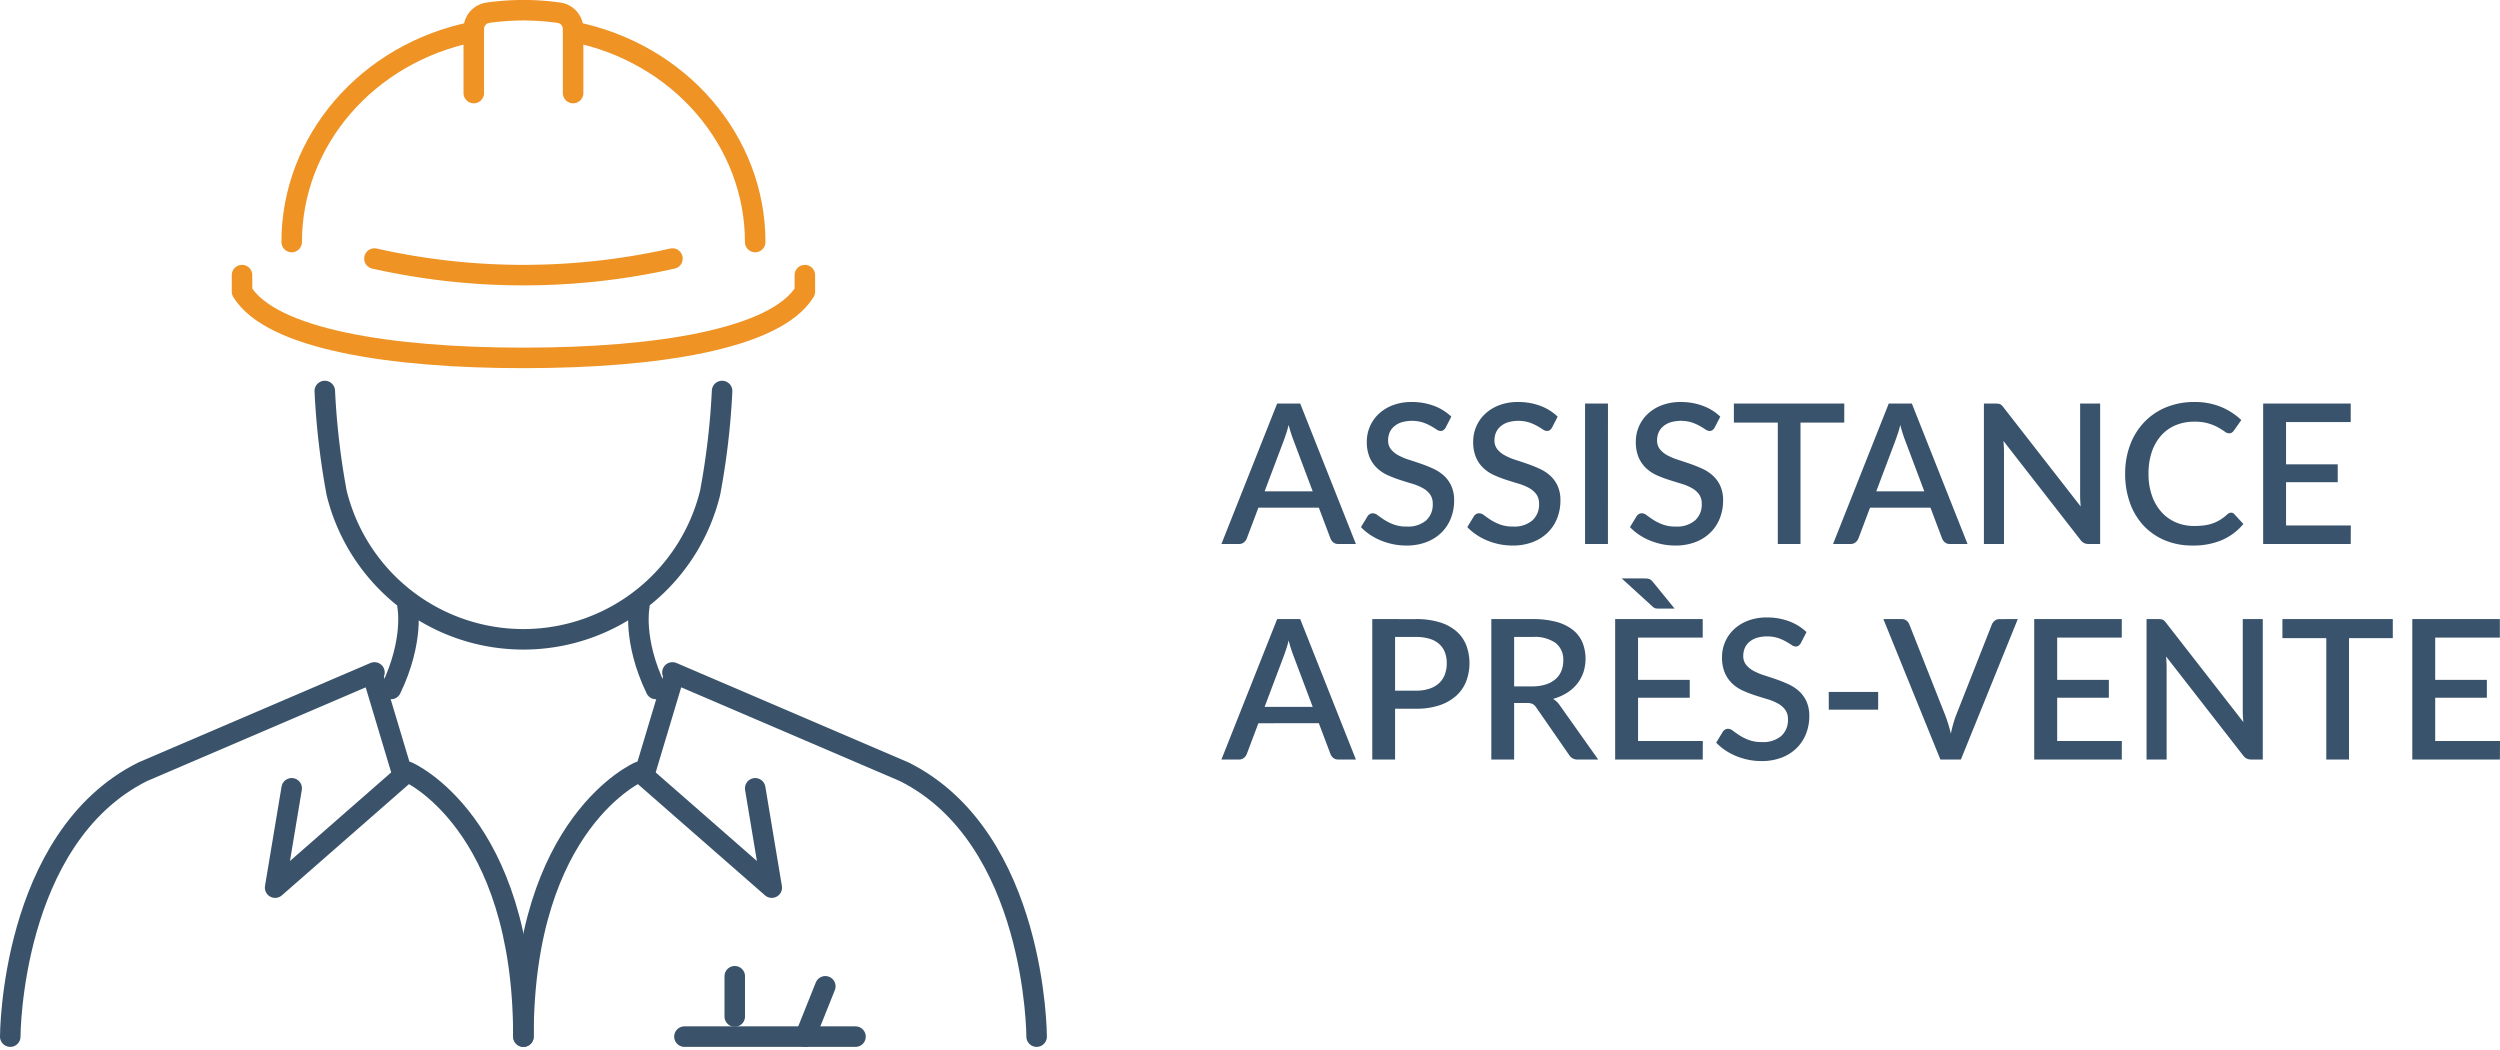 <svg xmlns="http://www.w3.org/2000/svg" width="243.58" height="102.3" viewBox="0 0 243.58 102.3">
  <g id="Raggruppa_573" data-name="Raggruppa 573" transform="translate(-910.5 -2462.641)">
    <path id="Tracciato_1298" data-name="Tracciato 1298" d="M8.864,13.87l-1.881-5A13.835,13.835,0,0,1,6.517,7.4q-.1.446-.228.822t-.228.66L4.18,13.87ZM13.072,19H11.353a.728.728,0,0,1-.475-.147.957.957,0,0,1-.275-.366l-1.14-3.021H3.572l-1.14,3.021a.91.91,0,0,1-.266.351A.708.708,0,0,1,1.691,19H-.029L5.4,5.32H7.648ZM21.821,7.657a.839.839,0,0,1-.218.252.481.481,0,0,1-.285.081.739.739,0,0,1-.4-.152q-.223-.152-.551-.337a4.831,4.831,0,0,0-.774-.342,3.644,3.644,0,0,0-2.066-.014,2.085,2.085,0,0,0-.727.4,1.645,1.645,0,0,0-.442.6,1.912,1.912,0,0,0-.147.755,1.354,1.354,0,0,0,.275.869,2.357,2.357,0,0,0,.727.594,5.866,5.866,0,0,0,1.031.432q.58.185,1.183.394t1.183.475a4.028,4.028,0,0,1,1.031.674,3.1,3.1,0,0,1,.727,1,3.37,3.37,0,0,1,.276,1.435,4.634,4.634,0,0,1-.313,1.71,4.028,4.028,0,0,1-.907,1.392,4.225,4.225,0,0,1-1.463.936,5.378,5.378,0,0,1-1.981.342,6.314,6.314,0,0,1-1.278-.128,6.622,6.622,0,0,1-1.188-.361A5.945,5.945,0,0,1,14.45,18.1a5.317,5.317,0,0,1-.884-.741l.646-1.064a.627.627,0,0,1,.219-.209.583.583,0,0,1,.295-.076.825.825,0,0,1,.484.2q.266.2.641.447a4.943,4.943,0,0,0,.907.446,3.553,3.553,0,0,0,1.273.2A2.71,2.71,0,0,0,19.9,16.72a2.065,2.065,0,0,0,.66-1.624,1.529,1.529,0,0,0-.275-.945,2.237,2.237,0,0,0-.727-.613,5.221,5.221,0,0,0-1.031-.418q-.58-.171-1.178-.366a11.592,11.592,0,0,1-1.178-.456,3.749,3.749,0,0,1-1.031-.684,3.168,3.168,0,0,1-.727-1.045,3.842,3.842,0,0,1-.276-1.553,3.694,3.694,0,0,1,1.135-2.665,4.137,4.137,0,0,1,1.373-.86,5.034,5.034,0,0,1,1.862-.323,6.084,6.084,0,0,1,2.161.37,4.922,4.922,0,0,1,1.7,1.055Zm10.365,0a.839.839,0,0,1-.219.252.481.481,0,0,1-.285.081.739.739,0,0,1-.4-.152q-.223-.152-.551-.337a4.831,4.831,0,0,0-.774-.342,3.644,3.644,0,0,0-2.066-.014,2.085,2.085,0,0,0-.727.4,1.645,1.645,0,0,0-.442.6,1.912,1.912,0,0,0-.147.755,1.354,1.354,0,0,0,.275.869,2.357,2.357,0,0,0,.727.594A5.866,5.866,0,0,0,28.6,10.8q.58.185,1.183.394t1.183.475A4.028,4.028,0,0,1,32,12.34a3.1,3.1,0,0,1,.727,1A3.37,3.37,0,0,1,33,14.773a4.634,4.634,0,0,1-.314,1.71,4.028,4.028,0,0,1-.907,1.392,4.225,4.225,0,0,1-1.463.936,5.378,5.378,0,0,1-1.981.342,6.314,6.314,0,0,1-1.278-.128,6.622,6.622,0,0,1-1.187-.361,5.945,5.945,0,0,1-1.059-.565,5.317,5.317,0,0,1-.884-.741l.646-1.064a.627.627,0,0,1,.218-.209.583.583,0,0,1,.295-.076.825.825,0,0,1,.485.2q.266.2.641.447a4.943,4.943,0,0,0,.907.446,3.553,3.553,0,0,0,1.273.2,2.71,2.71,0,0,0,1.867-.589,2.065,2.065,0,0,0,.66-1.624,1.529,1.529,0,0,0-.275-.945,2.237,2.237,0,0,0-.727-.613,5.221,5.221,0,0,0-1.031-.418q-.58-.171-1.178-.366a11.592,11.592,0,0,1-1.178-.456,3.749,3.749,0,0,1-1.031-.684,3.168,3.168,0,0,1-.727-1.045A3.842,3.842,0,0,1,24.5,9.016a3.694,3.694,0,0,1,1.135-2.665,4.137,4.137,0,0,1,1.373-.86,5.034,5.034,0,0,1,1.862-.323,6.084,6.084,0,0,1,2.161.37,4.922,4.922,0,0,1,1.7,1.055ZM37.629,19H35.4V5.32h2.232Zm10.4-11.343a.839.839,0,0,1-.219.252.481.481,0,0,1-.285.081.739.739,0,0,1-.4-.152q-.223-.152-.551-.337a4.831,4.831,0,0,0-.774-.342,3.644,3.644,0,0,0-2.066-.014,2.085,2.085,0,0,0-.727.4,1.645,1.645,0,0,0-.442.6,1.912,1.912,0,0,0-.147.755,1.354,1.354,0,0,0,.275.869,2.357,2.357,0,0,0,.727.594,5.866,5.866,0,0,0,1.031.432q.58.185,1.183.394t1.183.475a4.028,4.028,0,0,1,1.031.674,3.1,3.1,0,0,1,.727,1,3.37,3.37,0,0,1,.276,1.435,4.634,4.634,0,0,1-.314,1.71,4.028,4.028,0,0,1-.907,1.392,4.225,4.225,0,0,1-1.463.936,5.378,5.378,0,0,1-1.981.342,6.314,6.314,0,0,1-1.278-.128,6.622,6.622,0,0,1-1.187-.361A5.945,5.945,0,0,1,40.66,18.1a5.317,5.317,0,0,1-.883-.741l.646-1.064a.627.627,0,0,1,.219-.209.583.583,0,0,1,.294-.076.825.825,0,0,1,.485.2q.266.2.641.447a4.943,4.943,0,0,0,.907.446,3.553,3.553,0,0,0,1.273.2,2.71,2.71,0,0,0,1.867-.589,2.065,2.065,0,0,0,.66-1.624,1.529,1.529,0,0,0-.275-.945,2.237,2.237,0,0,0-.727-.613,5.221,5.221,0,0,0-1.031-.418q-.58-.171-1.178-.366A11.592,11.592,0,0,1,42.38,12.3a3.749,3.749,0,0,1-1.031-.684,3.168,3.168,0,0,1-.727-1.045,3.842,3.842,0,0,1-.276-1.553,3.694,3.694,0,0,1,1.135-2.665,4.137,4.137,0,0,1,1.373-.86,5.034,5.034,0,0,1,1.862-.323,6.084,6.084,0,0,1,2.161.37,4.922,4.922,0,0,1,1.7,1.055Zm12.625-.484H56.392V19H54.179V7.172H49.9V5.32H60.658Zm7.8,6.7-1.881-5A13.834,13.834,0,0,1,66.11,7.4q-.1.446-.228.822t-.228.66L63.773,13.87ZM72.665,19H70.946a.728.728,0,0,1-.475-.147.957.957,0,0,1-.276-.366l-1.14-3.021h-5.89l-1.14,3.021a.91.91,0,0,1-.266.351.708.708,0,0,1-.475.162h-1.72L64.99,5.32h2.251ZM85.586,5.32V19H84.455a.969.969,0,0,1-.437-.09,1.021,1.021,0,0,1-.342-.3L76.161,8.958q.029.276.043.546t.014.5v9H74.261V5.32h1.159a1.748,1.748,0,0,1,.242.014.7.7,0,0,1,.185.052.539.539,0,0,1,.161.114,1.783,1.783,0,0,1,.161.19l7.524,9.661q-.028-.295-.043-.58t-.014-.532V5.32ZM98.344,15.951a.415.415,0,0,1,.314.142l.883.959a5.624,5.624,0,0,1-2.052,1.553,7.056,7.056,0,0,1-2.907.546,6.835,6.835,0,0,1-2.712-.518A5.962,5.962,0,0,1,89.8,17.19a6.406,6.406,0,0,1-1.316-2.209,8.292,8.292,0,0,1-.461-2.822,7.894,7.894,0,0,1,.489-2.826A6.483,6.483,0,0,1,89.894,7.12a6.186,6.186,0,0,1,2.128-1.439,7.076,7.076,0,0,1,2.731-.513,6.676,6.676,0,0,1,2.617.48,6.472,6.472,0,0,1,1.971,1.278L98.61,7.961a.813.813,0,0,1-.181.18.476.476,0,0,1-.285.076.768.768,0,0,1-.432-.176,6.814,6.814,0,0,0-.618-.389,4.555,4.555,0,0,0-2.351-.565,4.6,4.6,0,0,0-1.8.342,3.882,3.882,0,0,0-1.406,1,4.638,4.638,0,0,0-.917,1.6A6.475,6.475,0,0,0,90.3,12.16a6.3,6.3,0,0,0,.342,2.152,4.673,4.673,0,0,0,.94,1.6,4.02,4.02,0,0,0,1.406.993,4.411,4.411,0,0,0,1.738.342,7.592,7.592,0,0,0,1.021-.062,4.044,4.044,0,0,0,.831-.2,3.845,3.845,0,0,0,.717-.347,4.55,4.55,0,0,0,.67-.513A.573.573,0,0,1,98.344,15.951ZM110.01,17.2,110,19h-8.531V5.32H110v1.8h-6.3v4.123h5.035v1.738H103.7V17.2ZM8.864,34.87l-1.881-5A13.835,13.835,0,0,1,6.517,28.4q-.1.446-.228.822t-.228.66L4.18,34.87ZM13.072,40H11.353a.728.728,0,0,1-.475-.147.957.957,0,0,1-.275-.366l-1.14-3.021H3.572l-1.14,3.021a.91.91,0,0,1-.266.352A.708.708,0,0,1,1.691,40H-.029L5.4,26.32H7.648Zm5.852-6.707a4.1,4.1,0,0,0,1.306-.19,2.57,2.57,0,0,0,.941-.537,2.2,2.2,0,0,0,.565-.841,3.048,3.048,0,0,0,.19-1.1,2.936,2.936,0,0,0-.185-1.074,2.088,2.088,0,0,0-.556-.807,2.482,2.482,0,0,0-.936-.508,4.479,4.479,0,0,0-1.325-.176H16.891v5.234Zm0-6.973a7.677,7.677,0,0,1,2.323.313,4.478,4.478,0,0,1,1.625.879,3.5,3.5,0,0,1,.955,1.359,5.022,5.022,0,0,1-.019,3.543,3.75,3.75,0,0,1-.988,1.4,4.636,4.636,0,0,1-1.629.912,7.106,7.106,0,0,1-2.266.328H16.891V40H14.668V26.32Zm11.314,6.555a4.31,4.31,0,0,0,1.33-.185,2.68,2.68,0,0,0,.95-.518,2.111,2.111,0,0,0,.57-.793,2.655,2.655,0,0,0,.19-1.021,2.055,2.055,0,0,0-.741-1.71,3.565,3.565,0,0,0-2.242-.589H28.49v4.816ZM36.68,40H34.694a.915.915,0,0,1-.855-.456l-3.192-4.607a1.053,1.053,0,0,0-.351-.342,1.217,1.217,0,0,0-.57-.1H28.49V40H26.267V26.32H30.3a8.6,8.6,0,0,1,2.323.276,4.424,4.424,0,0,1,1.6.784,3.1,3.1,0,0,1,.926,1.221,4.3,4.3,0,0,1,.086,2.917,3.726,3.726,0,0,1-.618,1.121,3.962,3.962,0,0,1-.993.874,5.038,5.038,0,0,1-1.34.579,2.221,2.221,0,0,1,.7.694Zm10.194-1.8L46.864,40H38.333V26.32h8.531v1.8h-6.3v4.123H45.6v1.739H40.565V38.2ZM41.125,22.358q.171,0,.3.01a.807.807,0,0,1,.228.048.649.649,0,0,1,.185.109,1.448,1.448,0,0,1,.181.185L44.128,25.3H42.655a2.005,2.005,0,0,1-.385-.028.656.656,0,0,1-.3-.181l-3-2.736Zm15.3,6.3a.839.839,0,0,1-.218.252.481.481,0,0,1-.285.081.739.739,0,0,1-.4-.152q-.223-.152-.551-.337a4.831,4.831,0,0,0-.774-.342,3.644,3.644,0,0,0-2.066-.014,2.085,2.085,0,0,0-.727.4,1.645,1.645,0,0,0-.442.6,1.912,1.912,0,0,0-.147.755,1.354,1.354,0,0,0,.275.869,2.357,2.357,0,0,0,.727.594,5.866,5.866,0,0,0,1.031.432q.58.185,1.183.394t1.183.475a4.028,4.028,0,0,1,1.031.674,3.1,3.1,0,0,1,.727,1,3.37,3.37,0,0,1,.276,1.434,4.634,4.634,0,0,1-.313,1.71,4.028,4.028,0,0,1-.907,1.392,4.225,4.225,0,0,1-1.463.936,5.378,5.378,0,0,1-1.981.342,6.314,6.314,0,0,1-1.278-.128,6.622,6.622,0,0,1-1.187-.361,5.945,5.945,0,0,1-1.059-.565,5.317,5.317,0,0,1-.883-.741l.646-1.064a.627.627,0,0,1,.219-.209.583.583,0,0,1,.294-.076.825.825,0,0,1,.485.2q.266.2.641.446a4.943,4.943,0,0,0,.907.447,3.554,3.554,0,0,0,1.273.2,2.71,2.71,0,0,0,1.867-.589,2.065,2.065,0,0,0,.66-1.625,1.529,1.529,0,0,0-.276-.945,2.238,2.238,0,0,0-.727-.613,5.221,5.221,0,0,0-1.031-.418q-.58-.171-1.178-.366a11.592,11.592,0,0,1-1.178-.456,3.749,3.749,0,0,1-1.031-.684,3.168,3.168,0,0,1-.727-1.045,3.842,3.842,0,0,1-.276-1.553,3.694,3.694,0,0,1,1.135-2.665,4.137,4.137,0,0,1,1.373-.86,5.034,5.034,0,0,1,1.862-.323,6.084,6.084,0,0,1,2.161.371,4.922,4.922,0,0,1,1.7,1.055Zm2.717,4.76h4.816v1.729H59.147Zm18.42-7.1L72.02,40h-2L64.467,26.32h1.777a.728.728,0,0,1,.475.147.957.957,0,0,1,.275.366l3.525,8.921a14.608,14.608,0,0,1,.522,1.729q.1-.484.223-.921a8.357,8.357,0,0,1,.261-.807l3.515-8.921a.91.91,0,0,1,.266-.351.708.708,0,0,1,.475-.162ZM87.7,38.2,87.695,40H79.163V26.32h8.531v1.8H81.4v4.123h5.035v1.739H81.4V38.2ZM101.432,26.32V40H100.3a.969.969,0,0,1-.437-.09,1.021,1.021,0,0,1-.342-.3l-7.515-9.652q.029.276.043.546t.014.5v9H90.107V26.32h1.159a1.748,1.748,0,0,1,.242.014.7.7,0,0,1,.185.052.539.539,0,0,1,.161.114,1.783,1.783,0,0,1,.161.19l7.524,9.662q-.028-.295-.043-.58t-.014-.532V26.32ZM114.1,28.173h-4.266V40h-2.214V28.173h-4.275V26.32H114.1ZM124.545,38.2l-.009,1.8H116V26.32h8.531v1.8h-6.3v4.123h5.035v1.739h-5.035V38.2Z" transform="translate(1029.535 2496.641)" fill="#39536c"/>
    <g id="engineer-contractor" transform="translate(911.5 2463.641)">
      <path id="Tracciato_210" data-name="Tracciato 210" d="M426,439a73.4,73.4,0,0,0,1.152,9.913,18.733,18.733,0,0,0,36.392,0A72.328,72.328,0,0,0,464.71,439" transform="translate(-395.355 -401.903)" fill="none" stroke="#3a536b" stroke-linecap="round" stroke-linejoin="round" stroke-width="2"/>
      <g id="Raggruppa_438" data-name="Raggruppa 438" transform="translate(37.097 58.064)">
        <path id="Tracciato_211" data-name="Tracciato 211" d="M431.613,452s.669,3.31-1.613,8.065" transform="translate(-430 -452)" fill="none" stroke="#3a536b" stroke-linecap="round" stroke-linejoin="round" stroke-width="2"/>
        <path id="Tracciato_212" data-name="Tracciato 212" d="M445.035,452s-.669,3.31,1.613,8.065" transform="translate(-420.841 -452)" fill="none" stroke="#3a536b" stroke-linecap="round" stroke-linejoin="round" stroke-width="2"/>
      </g>
      <path id="Tracciato_213" data-name="Tracciato 213" d="M482.484,491.484s0-19.355-12.9-25.806L447,456" transform="translate(-382.484 -391.484)" fill="none" stroke="#3a536b" stroke-linecap="round" stroke-linejoin="round" stroke-width="2"/>
      <path id="Tracciato_214" data-name="Tracciato 214" d="M407,491.484s0-19.355,12.9-25.806L442.484,456" transform="translate(-407 -391.484)" fill="none" stroke="#3a536b" stroke-linecap="round" stroke-linejoin="round" stroke-width="2"/>
      <g id="Raggruppa_439" data-name="Raggruppa 439" transform="translate(25.806 64.706)">
        <path id="Tracciato_215" data-name="Tracciato 215" d="M424.613,463.613,423,473.29,435.9,462s11.29,4.839,11.29,25.806" transform="translate(-423 -452.513)" fill="none" stroke="#3a536b" stroke-linecap="round" stroke-linejoin="round" stroke-width="2"/>
        <line id="Linea_90" data-name="Linea 90" x1="2.941" y1="9.804" transform="translate(9.488 0)" fill="none" stroke="#3a536b" stroke-linecap="round" stroke-linejoin="round" stroke-width="2"/>
      </g>
      <g id="Raggruppa_440" data-name="Raggruppa 440" transform="translate(50 64.706)">
        <path id="Tracciato_216" data-name="Tracciato 216" d="M460.581,463.613l1.613,9.677L449.29,462S438,466.839,438,487.806" transform="translate(-438 -452.513)" fill="none" stroke="#3a536b" stroke-linecap="round" stroke-linejoin="round" stroke-width="2"/>
        <line id="Linea_91" data-name="Linea 91" y1="9.804" x2="2.941" transform="translate(11.765 0)" fill="none" stroke="#3a536b" stroke-linecap="round" stroke-linejoin="round" stroke-width="2"/>
      </g>
      <g id="Raggruppa_441" data-name="Raggruppa 441" transform="translate(65.686 94.118)">
        <line id="Linea_92" data-name="Linea 92" x2="16.667" transform="translate(0 5.882)" fill="none" stroke="#3a536b" stroke-linecap="round" stroke-linejoin="round" stroke-width="2"/>
        <line id="Linea_93" data-name="Linea 93" y2="3.922" transform="translate(4.902 0)" fill="none" stroke="#3a536b" stroke-linecap="round" stroke-linejoin="round" stroke-width="2"/>
        <line id="Linea_94" data-name="Linea 94" x1="1.961" y2="4.902" transform="translate(11.765 0.98)" fill="none" stroke="#3a536b" stroke-linecap="round" stroke-linejoin="round" stroke-width="2"/>
      </g>
      <g id="Raggruppa_443" data-name="Raggruppa 443" transform="translate(22.581 0)">
        <path id="Tracciato_217" data-name="Tracciato 217" d="M421,432v1.613c2.853,4.626,14.45,6.452,27.419,6.452s24.563-1.827,27.419-6.452V432" transform="translate(-421 -406.194)" fill="none" stroke="#ee9324" stroke-linecap="round" stroke-linejoin="round" stroke-width="2"/>
        <path id="Tracciato_218" data-name="Tracciato 218" d="M458.032,431A66.131,66.131,0,0,1,429,431" transform="translate(-416.097 -406.807)" fill="none" stroke="#ee9324" stroke-linecap="round" stroke-linejoin="round" stroke-width="2"/>
        <g id="Raggruppa_442" data-name="Raggruppa 442" transform="translate(22.581)">
          <path id="Tracciato_219" data-name="Tracciato 219" d="M444.677,424.064v-6.219a1.6,1.6,0,0,0-1.347-1.6,24.673,24.673,0,0,0-6.984,0,1.6,1.6,0,0,0-1.347,1.6v6.219" transform="translate(-435 -416)" fill="none" stroke="#ee9324" stroke-linecap="round" stroke-linejoin="round" stroke-width="2"/>
        </g>
        <path id="Tracciato_220" data-name="Tracciato 220" d="M458.742,437.786c0-9.826-7.334-18.424-17.742-20.49" transform="translate(-408.742 -415.206)" fill="none" stroke="#ee9324" stroke-linecap="round" stroke-linejoin="round" stroke-width="2"/>
        <path id="Tracciato_221" data-name="Tracciato 221" d="M441.742,417.3C431.334,419.362,424,427.96,424,437.786" transform="translate(-419.161 -415.206)" fill="none" stroke="#ee9324" stroke-linecap="round" stroke-linejoin="round" stroke-width="2"/>
      </g>
    </g>
  </g>
</svg>
